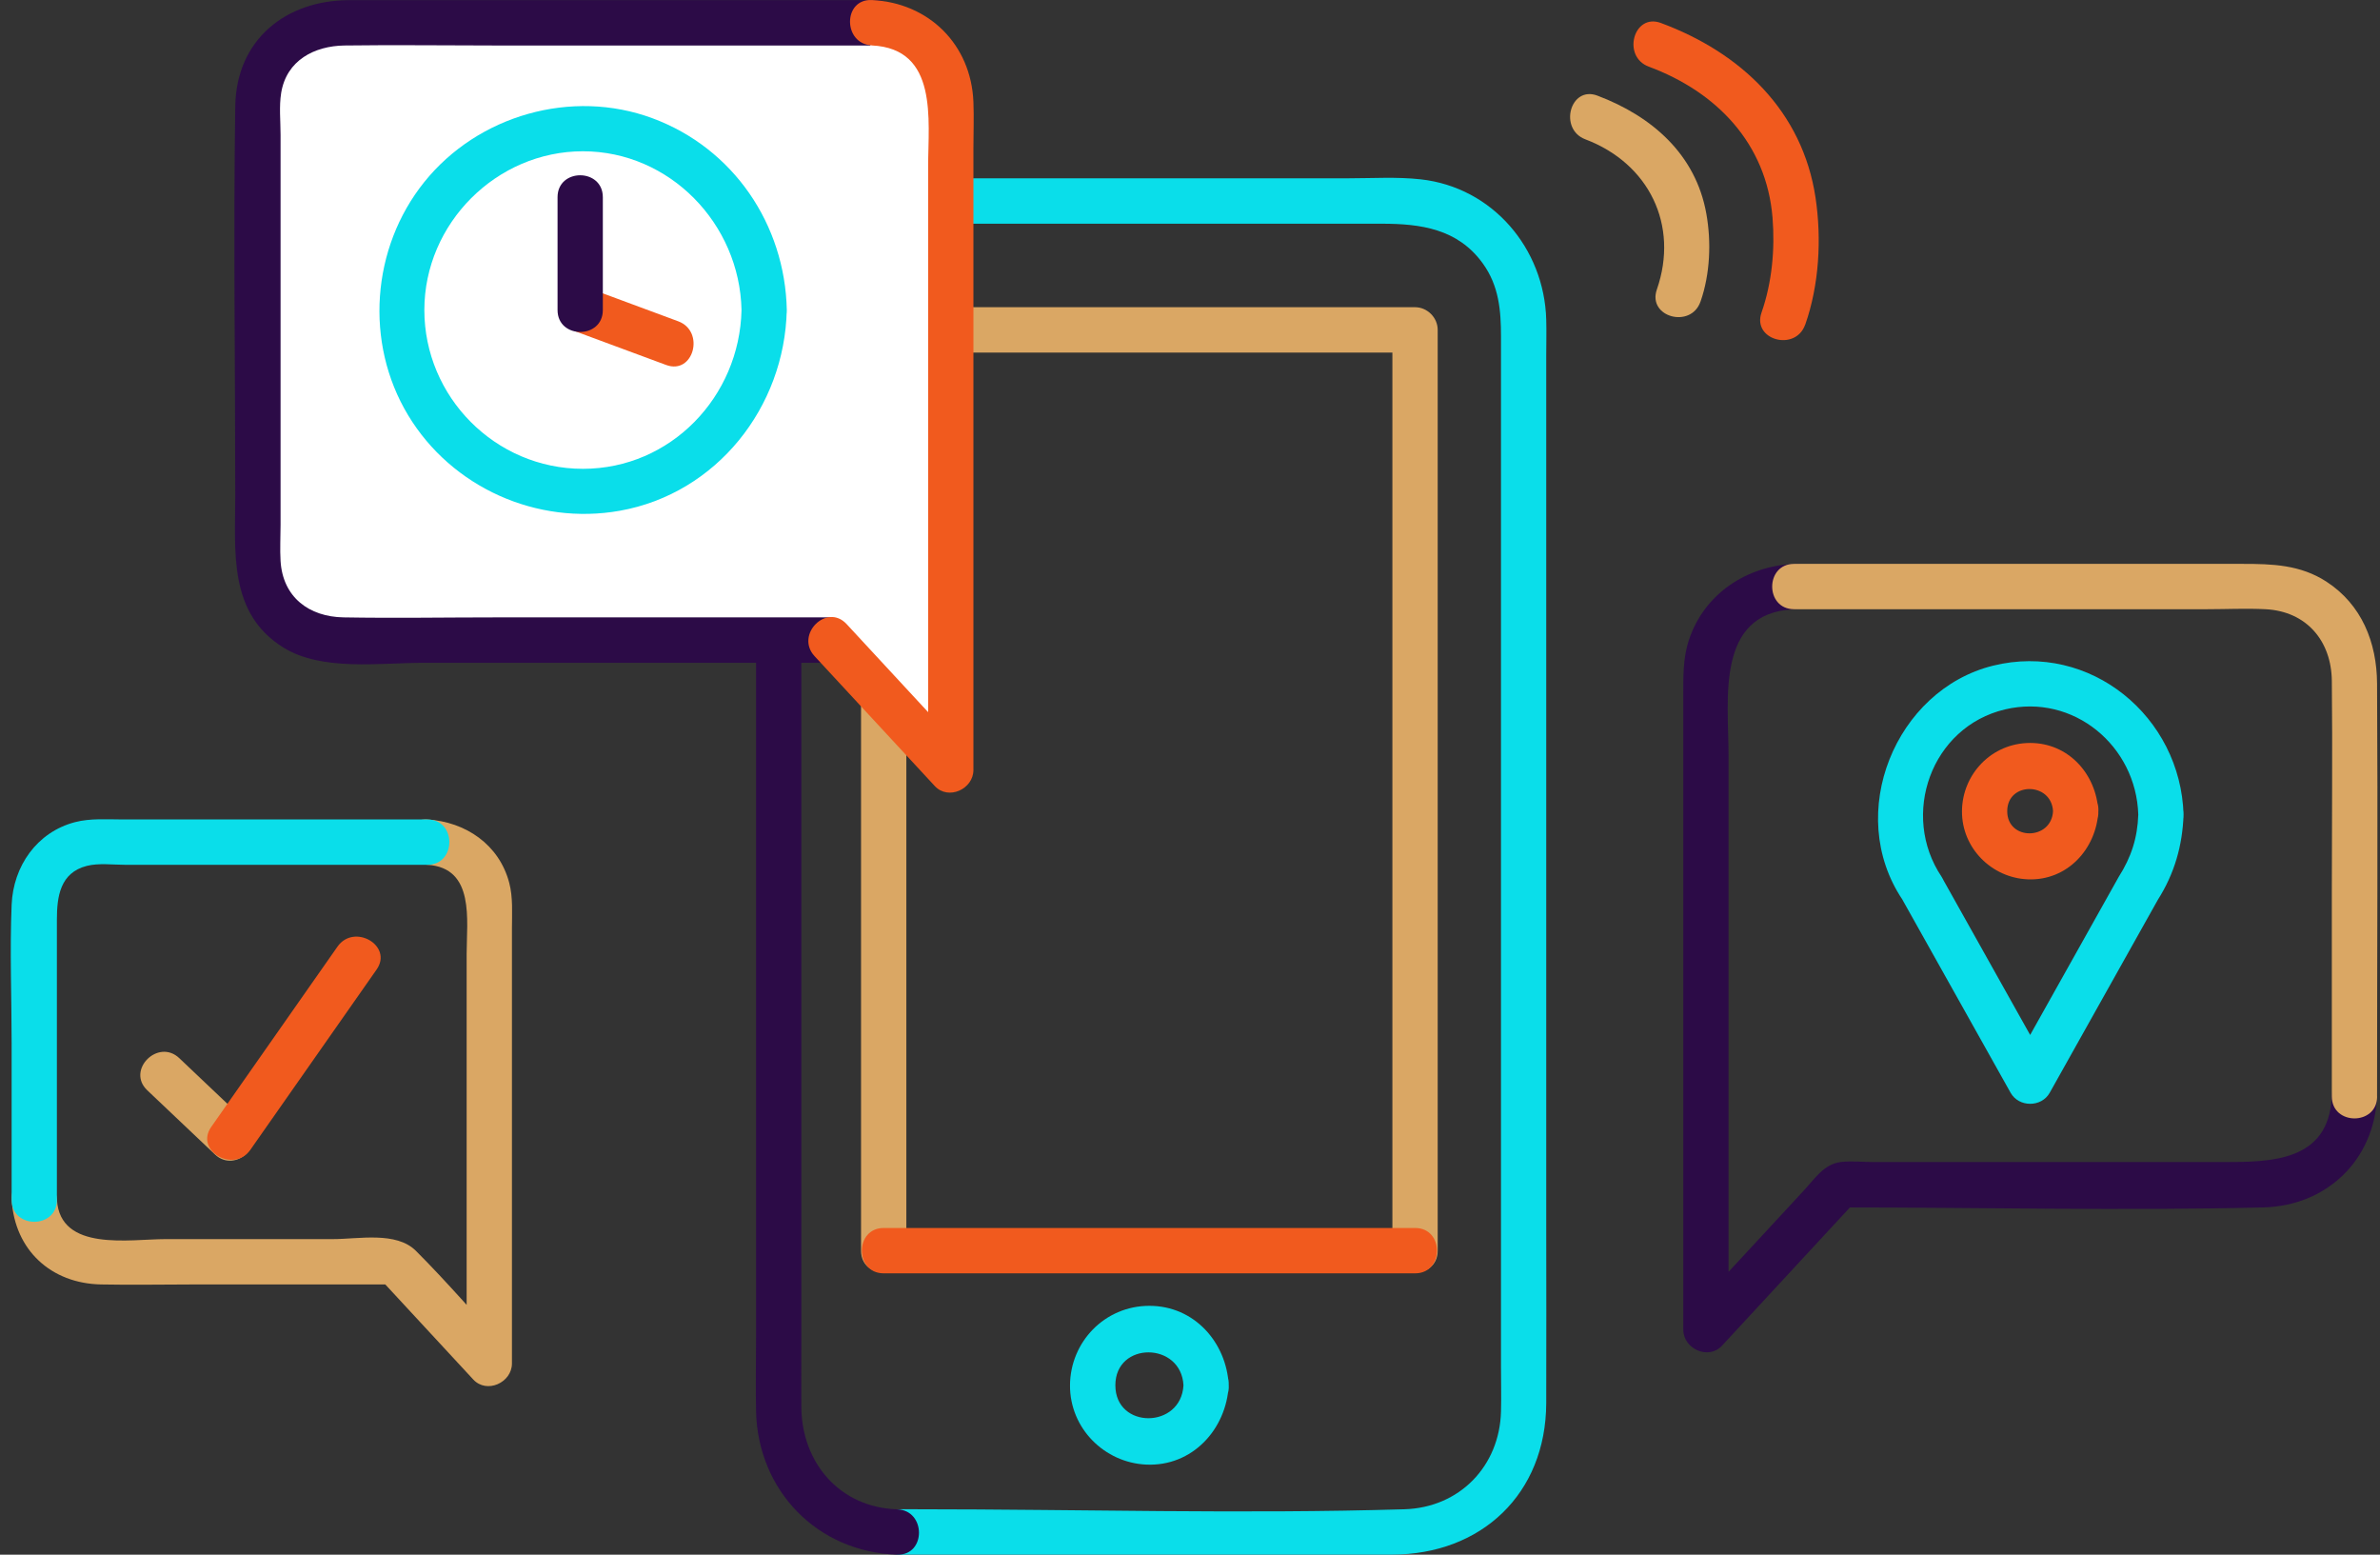 <svg xmlns="http://www.w3.org/2000/svg" width="147" height="96" viewBox="0 0 147 96" fill="none">
  <rect x="0" y="0" width="147" height="96" fill="#333333" stroke="none"/>
  <path d="M111.501 20.043C112.361 17.59 112.518 14.758 112.137 12.21C111.329 6.848 107.521 3.249 102.584 1.419C100.894 0.792 100.164 3.498 101.839 4.117C106.035 5.675 109.109 8.867 109.48 13.445C109.637 15.385 109.448 17.45 108.801 19.298C108.203 21.003 110.906 21.734 111.497 20.043H111.501Z" fill="#F15A1E"/>
  <path d="M105.034 18.619C105.625 16.921 105.706 14.947 105.391 13.193C104.737 9.525 102.023 7.173 98.666 5.906C96.981 5.269 96.253 7.974 97.921 8.604C101.838 10.085 103.719 13.893 102.335 17.877C101.74 19.581 104.443 20.316 105.031 18.622L105.034 18.619Z" fill="#DAA764"/>
  <path d="M110.808 34.823C107.888 34.949 105.275 36.654 104.324 39.492C103.933 40.658 103.968 41.855 103.968 43.062V82.108C103.968 83.287 105.52 84.001 106.356 83.098C109.119 80.116 111.878 77.13 114.64 74.148L113.651 74.558C122.358 74.558 131.09 74.771 139.794 74.558C143.7 74.46 146.652 71.642 146.816 67.711C146.893 65.908 144.096 65.912 144.019 67.711C143.847 71.747 140.235 71.757 137.259 71.757H115.731C115.067 71.757 114.336 71.67 113.675 71.757C112.647 71.89 112.077 72.8 111.409 73.518C109.063 76.052 106.72 78.583 104.373 81.117L106.762 82.108V46.577C106.762 43.216 105.94 37.83 110.804 37.623C112.598 37.546 112.609 34.746 110.804 34.823H110.808Z" fill="#2C0B47"/>
  <path d="M146.819 67.707C146.819 59.205 146.872 50.703 146.819 42.201C146.802 39.674 145.875 37.332 143.683 35.911C142.077 34.872 140.346 34.819 138.531 34.819H110.811C109.01 34.819 109.006 37.619 110.811 37.619H136.3C137.507 37.619 138.727 37.556 139.934 37.619C142.466 37.752 144.001 39.579 144.025 42.047C144.071 46.377 144.025 50.707 144.025 55.036V67.707C144.025 69.51 146.823 69.513 146.823 67.707H146.819Z" fill="#DAA764"/>
  <path d="M134.867 50.308C134.692 44.263 129.111 39.619 123.096 41.106C117.082 42.594 113.924 50.228 117.508 55.559L118.715 53.452H118.711C117.638 53.452 116.987 54.638 117.505 55.559C119.732 59.531 121.956 63.504 124.184 67.477C124.695 68.387 126.09 68.387 126.6 67.477C128.828 63.504 131.056 59.531 133.28 55.559C133.797 54.638 133.147 53.452 132.073 53.452L133.28 55.559C134.304 53.945 134.801 52.216 134.867 50.308C134.927 48.506 132.129 48.509 132.07 50.308C132.021 51.747 131.633 52.934 130.863 54.145C130.29 55.051 131.042 56.252 132.07 56.252L130.863 54.145C128.636 58.117 126.408 62.09 124.184 66.063H126.6C124.373 62.09 122.149 58.117 119.921 54.145L118.715 56.252H118.718C119.729 56.252 120.53 55.044 119.925 54.145C117.354 50.319 119.278 44.883 123.841 43.805C128.069 42.807 131.947 46.062 132.07 50.308C132.122 52.107 134.92 52.114 134.867 50.308Z" fill="#0ADEEA"/>
  <path d="M126.805 50.091C126.707 51.907 123.976 51.921 123.976 50.091C123.976 48.26 126.707 48.274 126.805 50.091C126.903 51.907 129.7 51.893 129.602 50.091C129.48 47.809 127.77 45.877 125.392 45.877C123.014 45.877 121.195 47.805 121.181 50.091C121.167 52.376 123.024 54.207 125.241 54.298C127.682 54.4 129.48 52.425 129.606 50.091C129.704 48.292 126.906 48.295 126.808 50.091H126.805Z" fill="#F15A1E"/>
  <path d="M26.402 53.402C29.35 53.584 28.822 56.843 28.822 58.904C28.822 61.694 28.822 64.487 28.822 67.277C28.822 70.455 28.822 73.637 28.822 76.815C28.822 79.276 28.822 81.736 28.822 84.197L31.211 83.206C29.375 81.222 27.602 79.15 25.689 77.239C24.472 76.024 22.157 76.514 20.562 76.514H10.222C8.026 76.514 3.717 77.312 3.518 74.092C3.406 72.303 0.608 72.289 0.72 74.092C0.913 77.197 3.154 79.251 6.235 79.314C8.137 79.353 10.043 79.314 11.946 79.314C16.1 79.314 20.255 79.314 24.409 79.314L23.419 78.905C25.357 80.998 27.294 83.091 29.231 85.184C30.067 86.087 31.62 85.376 31.62 84.193C31.62 75.243 31.62 66.293 31.62 57.343C31.62 56.412 31.693 55.418 31.452 54.511C30.829 52.145 28.756 50.749 26.402 50.602C24.605 50.49 24.612 53.29 26.402 53.402Z" fill="#DAA764"/>
  <path d="M3.514 74.091C3.514 68.323 3.514 62.555 3.514 56.786C3.514 55.372 3.709 53.888 5.363 53.468C6.091 53.282 6.979 53.401 7.717 53.401H18.075C20.852 53.401 23.625 53.401 26.401 53.401C28.202 53.401 28.206 50.601 26.401 50.601C20.142 50.601 13.879 50.601 7.619 50.601C6.64 50.601 5.58 50.517 4.626 50.769C2.269 51.389 0.821 53.492 0.719 55.859C0.601 58.708 0.719 61.589 0.719 64.438C0.719 67.654 0.719 70.875 0.719 74.091C0.719 75.894 3.517 75.897 3.517 74.091H3.514Z" fill="#0ADEEA"/>
  <path d="M55.633 13.814H85.337C87.746 13.814 90.037 14.122 91.586 16.268C92.586 17.654 92.709 19.18 92.709 20.793V84.41C92.709 85.324 92.733 86.244 92.709 87.158C92.621 90.539 90.145 93.094 86.746 93.196C76.731 93.497 66.666 93.196 56.648 93.196H55.63C53.829 93.196 53.825 95.996 55.63 95.996H85.966C91.499 95.996 95.482 92.244 95.503 86.643C95.517 82.937 95.503 79.226 95.503 75.52V21.952C95.503 21.213 95.524 20.475 95.503 19.736C95.38 15.34 92.188 11.563 87.743 11.073C86.274 10.912 84.753 11.01 83.277 11.01H74.161C68.345 11.01 62.53 11.01 56.714 11.01H55.63C53.829 11.01 53.825 13.81 55.63 13.81L55.633 13.814Z" fill="#0ADEEA"/>
  <path d="M55.411 93.199C51.865 93.083 49.522 90.332 49.494 86.881C49.484 85.554 49.494 84.228 49.494 82.901V25.679C49.494 23.922 49.487 22.161 49.494 20.404C49.505 16.876 51.666 13.936 55.411 13.813C57.209 13.754 57.215 10.954 55.411 11.013C50.554 11.171 46.829 14.895 46.697 19.764C46.669 20.81 46.697 21.86 46.697 22.91V82.624C46.697 84.123 46.665 85.628 46.697 87.126C46.801 92.044 50.477 95.838 55.411 95.999C57.212 96.058 57.209 93.258 55.411 93.199Z" fill="#2C0B47"/>
  <path d="M73.097 85.541C72.95 88.24 68.89 88.264 68.89 85.541C68.89 82.818 72.954 82.843 73.097 85.541C73.195 87.334 75.992 87.344 75.894 85.541C75.751 82.885 73.765 80.634 70.992 80.634C68.219 80.634 66.103 82.878 66.089 85.541C66.075 88.205 68.222 90.323 70.799 90.438C73.642 90.564 75.744 88.264 75.891 85.541C75.989 83.742 73.191 83.746 73.093 85.541H73.097Z" fill="#0ADEEA"/>
  <path d="M55.98 77.228V20.37L54.581 21.77H87.4L86.001 20.37V77.228C86.001 79.03 88.799 79.034 88.799 77.228V20.37C88.799 19.614 88.159 18.97 87.4 18.97H54.581C53.826 18.97 53.182 19.61 53.182 20.37V77.228C53.182 79.03 55.98 79.034 55.98 77.228Z" fill="#DAA764"/>
  <path d="M87.404 75.827H54.584C52.783 75.827 52.78 78.628 54.584 78.628H87.404C89.205 78.628 89.208 75.827 87.404 75.827Z" fill="#F15A1E"/>
  <path d="M51.575 39.523H20.805C18.112 39.523 15.93 37.339 15.93 34.643V6.284C15.93 3.589 18.112 1.405 20.805 1.405H54.124" fill="white"/>
  <path d="M51.575 38.123C44.62 38.123 37.661 38.123 30.705 38.123C27.544 38.123 24.375 38.179 21.214 38.123C19.095 38.085 17.469 36.888 17.329 34.644C17.284 33.905 17.329 33.149 17.329 32.414C17.329 24.385 17.329 16.355 17.329 8.326C17.329 7.489 17.231 6.568 17.367 5.735C17.696 3.719 19.424 2.837 21.274 2.809C24.348 2.767 27.425 2.809 30.499 2.809C38.374 2.809 46.249 2.809 54.124 2.809C55.925 2.809 55.929 0.009 54.124 0.009C46.795 0.009 39.465 0.009 32.132 0.009C28.614 0.009 25.099 0.009 21.581 0.009C17.661 0.009 14.594 2.445 14.531 6.558C14.409 14.566 14.531 22.589 14.531 30.601C14.531 34.042 14.084 37.875 17.514 39.992C19.892 41.462 23.48 40.927 26.152 40.927C34.629 40.927 43.105 40.927 51.579 40.927C53.38 40.927 53.383 38.127 51.579 38.127L51.575 38.123Z" fill="#2C0B47"/>
  <path d="M53.849 1.406C56.542 1.406 58.724 3.59 58.724 6.285V29.684V32.985V34.64V47.539L51.3 39.52" fill="white"/>
  <path d="M53.85 2.806C57.969 3.002 57.326 7.408 57.326 10.275C57.326 14.318 57.326 18.361 57.326 22.403C57.326 27.157 57.326 31.907 57.326 36.66C57.326 40.29 57.326 43.916 57.326 47.546L59.714 46.555C57.238 43.881 54.766 41.21 52.29 38.536C51.063 37.213 49.09 39.194 50.311 40.517C52.787 43.191 55.259 45.862 57.735 48.536C58.571 49.439 60.123 48.729 60.123 47.546C60.123 34.742 60.123 21.938 60.123 9.137C60.123 8.192 60.162 7.237 60.123 6.292C59.98 2.746 57.368 0.17 53.85 0.002C52.049 -0.082 52.056 2.718 53.85 2.802V2.806Z" fill="#F15A1E"/>
  <path d="M36.003 30.349C42.185 30.349 47.197 25.333 47.197 19.145C47.197 12.957 42.185 7.941 36.003 7.941C29.821 7.941 24.809 12.957 24.809 19.145C24.809 25.333 29.821 30.349 36.003 30.349Z" fill="white"/>
  <path d="M45.8 19.145C45.684 24.49 41.432 28.949 36.005 28.949C30.578 28.949 26.21 24.493 26.21 19.145C26.21 13.796 30.661 9.341 36.005 9.341C41.348 9.341 45.688 13.8 45.8 19.145C45.838 20.944 48.636 20.951 48.597 19.145C48.486 13.86 45.296 9.155 40.306 7.304C35.316 5.452 29.518 7.111 26.199 11.248C22.94 15.312 22.506 21.161 25.206 25.638C27.902 30.108 33.162 32.449 38.281 31.539C44.275 30.472 48.465 25.134 48.594 19.148C48.633 17.346 45.835 17.346 45.796 19.148L45.8 19.145Z" fill="#0ADEEA"/>
  <path d="M35.636 20.497C37.472 21.176 39.308 21.855 41.144 22.537C42.837 23.164 43.564 20.458 41.889 19.839C40.053 19.16 38.217 18.481 36.381 17.798C34.689 17.172 33.961 19.877 35.636 20.497Z" fill="#F15A1E"/>
  <path d="M34.437 12.177V19.145C34.437 20.948 37.234 20.952 37.234 19.145V12.177C37.234 10.374 34.437 10.37 34.437 12.177Z" fill="#2C0B47"/>
  <path d="M9.094 67.322C10.486 68.641 11.878 69.961 13.27 71.28C14.577 72.519 16.557 70.542 15.249 69.299C13.857 67.98 12.465 66.66 11.073 65.34C9.766 64.101 7.786 66.079 9.094 67.322Z" fill="#DAA764"/>
  <path d="M15.465 70.998C18.063 67.287 20.662 63.581 23.26 59.87C24.295 58.393 21.872 56.99 20.843 58.456C18.245 62.167 15.647 65.873 13.049 69.584C12.013 71.061 14.437 72.464 15.465 70.998Z" fill="#F15A1E"/>
</svg>
